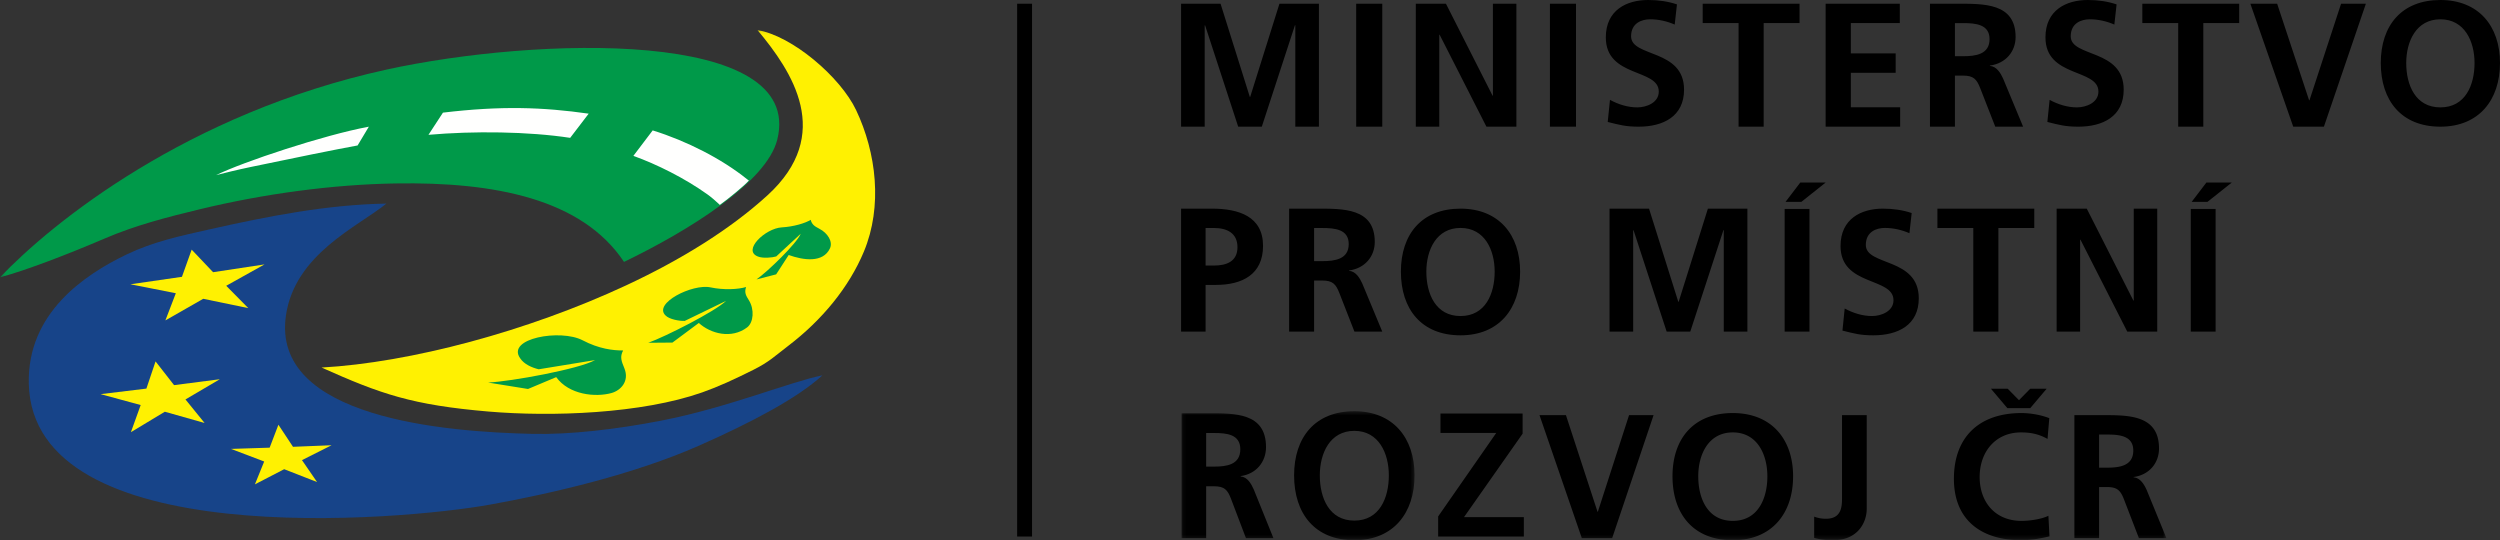 <svg xmlns="http://www.w3.org/2000/svg" xmlns:xlink="http://www.w3.org/1999/xlink" width="671" height="145"><rect width="100%" height="100%" fill="#333333" stroke="none"/><defs><path id="a" d="M.115 34.76H62.67V.368H.115z"/><path id="c" d="M.237.076v136.687h581.23V.076z"/></defs><g fill="none" fill-rule="evenodd"><path fill="#000" d="M273 144h4V1h-4zM317 1h10.597l7.856 25.01h.094L343.403 1H354v33h-6.34V6.767h-.095L338.668 34h-6.34l-8.893-27.233-.095.094V34H317V1m47 33h7V1h-7zm16-33h8.091l12.512 24.679h.094V1H407v33h-8.044L386.397 9.321h-.094V34H380V1m36 33h7V1h-7zm33.49-27.407c-2.046-.892-4.323-1.414-6.593-1.414-2.232 0-5.114.99-5.114 4.57 0 5.698 14.217 3.295 14.217 14.317C452 31.27 446.38 34 439.828 34c-3.532 0-5.11-.471-8.317-1.268l.605-5.933c2.231 1.22 4.784 2.022 7.34 2.022 2.464 0 5.76-1.268 5.76-4.237 0-6.267-14.216-3.675-14.216-14.552C431 2.686 436.62 0 442.339 0c2.785 0 5.388.377 7.755 1.178l-.604 5.415m17.142-.394H457V1h26v5.199h-9.632V34h-6.736V6.199M490 1h19.907v5.199h-13.142v8.132h12.034v5.203h-12.034v9.263H510V34h-20V1m34.702 14.088h2.205c3.303 0 7.09-.473 7.09-4.584 0-3.973-3.735-4.304-7.09-4.304h-2.205v8.888zM518 1.001h7.23c7.185 0 15.757-.237 15.757 8.935 0 3.875-2.632 7.091-6.894 7.659v.094c1.817.142 2.876 1.94 3.543 3.402L543 34h-7.473L531.5 23.693c-.955-2.46-1.818-3.402-4.642-3.402h-2.157V34H518V1zm49.49 5.592c-2.046-.892-4.32-1.414-6.593-1.414-2.232 0-5.114.99-5.114 4.57 0 5.698 14.217 3.295 14.217 14.317C570 31.27 564.38 34 557.828 34c-3.532 0-5.11-.471-8.317-1.268l.605-5.933c2.231 1.22 4.784 2.022 7.34 2.022 2.464 0 5.76-1.268 5.76-4.237 0-6.267-14.216-3.675-14.216-14.552C549 2.686 554.62 0 560.339 0c2.785 0 5.388.377 7.755 1.178l-.604 5.415m17.14-.394H575V1h26v5.199h-9.63V34h-6.74V6.199M604 1h7.187l8.573 25.909h.104L628.345 1H635l-11.261 33h-8.238L604 1m50.998 27.82c6.693 0 9.17-5.98 9.17-11.912 0-5.796-2.669-11.729-9.17-11.729-6.497 0-9.165 5.933-9.165 11.729 0 5.933 2.476 11.913 9.165 11.913zm0-28.82C665.24 0 671 6.97 671 16.908 671 26.842 665.341 34 654.998 34 644.522 34 639 26.983 639 16.908 639 6.828 644.612 0 654.998 0zM323.581 71.27h2.3c3.293 0 6.256-1.088 6.256-4.915 0-3.831-2.87-5.156-6.255-5.156h-2.301V71.27zM317 56h8.317C332.462 56 339 58.081 339 65.976c0 7.707-5.597 10.493-12.648 10.493h-2.771V89H317V56zm35.705 14.088h2.205c3.302 0 7.088-.473 7.088-4.584 0-3.973-3.738-4.304-7.088-4.304h-2.205v8.888zM346 56.001h7.232c7.18 0 15.755-.237 15.755 8.935 0 3.875-2.632 7.091-6.897 7.659v.094c1.817.142 2.876 1.94 3.543 3.402L371 89h-7.472l-4.026-10.307c-.954-2.46-1.817-3.402-4.64-3.402h-2.157V89H346V56zm46.002 28.824c6.686 0 9.167-5.984 9.167-11.917 0-5.796-2.664-11.729-9.167-11.729s-9.171 5.933-9.171 11.729c0 5.933 2.48 11.917 9.171 11.917zm0-28.825C402.25 56 408 62.97 408 72.908 408 82.846 402.34 90 392.002 90 381.52 90 376 82.983 376 72.908 376 62.828 381.617 56 392.002 56zM432 56h10.6l7.855 25.01h.094L458.4 56H469v33h-6.34V61.767h-.094L453.67 89h-6.34l-8.896-27.233-.09.094V89H432V56m51.19-7H490l-6.525 5.187h-4.24L483.19 49zM479 89h6.664V56.075H479V89zm33.49-26.407c-2.045-.892-4.322-1.414-6.596-1.414-2.23 0-5.108.99-5.108 4.57 0 5.698 14.214 3.295 14.214 14.317C515 87.27 509.38 90 502.83 90c-3.535 0-5.112-.467-8.315-1.268l.6-5.933c2.231 1.22 4.788 2.026 7.344 2.026 2.46 0 5.755-1.272 5.755-4.24 0-6.268-14.214-3.676-14.214-14.553C494 58.686 499.62 56 505.337 56c2.788 0 5.391.377 7.757 1.178l-.604 5.415m17.144-1.394H520V56h26v5.199h-9.63V89h-6.736V61.199M552 56h8.087l12.516 24.679h.094V56H579v33h-8.04l-12.567-24.679h-.09V89H552V56m40.187-7H599l-6.523 5.187h-4.239l3.95-5.187ZM588 89h6.67V56.075H588V89Z"/><g transform="translate(317 110)"><mask id="b" fill="#fff"><use xlink:href="#a"/></mask><path fill="#000" d="M6.733 15.236h2.171c3.263 0 6.996-.476 6.996-4.652 0-4.028-3.685-4.364-6.996-4.364H6.733v9.016zM.115.936h7.138C14.339.936 22.8.704 22.8 10.008c0 3.932-2.597 7.196-6.807 7.772v.096c1.798.144 2.838 1.968 3.5 3.452l5.293 13.1h-7.374l-3.973-10.46c-.941-2.496-1.793-3.452-4.583-3.452H6.733v13.912H.115V.936zm46.388 28.792c6.76 0 9.262-6.096 9.262-12.14 0-5.9-2.696-11.948-9.262-11.948-6.574 0-9.266 6.048-9.266 11.948 0 6.044 2.503 12.14 9.266 12.14zm0-29.36c10.35 0 16.167 7.096 16.167 17.22C62.67 27.712 56.95 35 46.503 35c-10.59 0-16.167-7.148-16.167-17.412 0-10.268 5.672-17.22 16.167-17.22z" mask="url(#b)"/></g><path fill="#000" d="m386 138.608 15.587-22.402h-14.965V111h22.045v5.396l-15.729 22.402H409V144h-23v-5.392"/><g transform="translate(0 8)"><mask id="d" fill="#fff"><use xlink:href="#c"/></mask><path fill="#000" mask="url(#d)" d="M413.2 103.423h7.098l8.472 25.92h.095l8.373-25.92h6.582l-11.119 33.013h-8.141l-11.36-33.013m51.885 28.38c6.767 0 9.277-6.009 9.277-11.966 0-5.816-2.695-11.778-9.277-11.778-6.574 0-9.273 5.962-9.273 11.778 0 5.957 2.506 11.966 9.273 11.966zm0-28.94c10.366 0 16.182 6.994 16.182 16.974S475.542 137 465.085 137c-10.599 0-16.186-7.046-16.186-17.163 0-10.122 5.682-16.974 16.186-16.974zm21.84 27.8a8.61 8.61 0 0 0 3.17.569c4.304 0 4.304-3.45 4.304-5.812v-21.997h6.63v25.159c0 3.501-2.273 8.418-9.04 8.418-1.8 0-3.22-.138-5.063-.615v-5.721m51.842-29.126-4.404-5.205h4.498l3.03 3.076 3.027-3.076h4.4l-4.4 5.205h-6.151zm11.309 34.421c-2.411.572-5.02 1.041-7.525 1.041-10.694 0-18.124-5.343-18.124-16.5 0-11.305 6.91-17.637 18.124-17.637 2.174 0 5.066.422 7.477 1.372l-.473 5.575c-2.51-1.42-4.783-1.75-7.15-1.75-6.81 0-11.069 5.204-11.069 11.966 0 6.719 4.163 11.777 11.215 11.777 2.604 0 5.678-.571 7.237-1.372l.288 5.528zm13.317-18.44h2.174c3.268 0 7.005-.47 7.005-4.586 0-3.97-3.694-4.302-7.005-4.302h-2.174v8.887zm-6.629-14.096h7.146c7.095 0 15.567-.23 15.567 8.942 0 3.876-2.596 7.093-6.815 7.661v.095c1.804.142 2.845 1.94 3.508 3.402l5.296 12.913h-7.383l-3.974-10.31c-.943-2.46-1.8-3.403-4.589-3.403h-2.127v13.713h-6.629v-33.013z"/><path fill="#174489" d="M103.707 46.645c-15.744.26-31.575 3.336-47.675 6.96-7.635 1.719-14.931 3.276-21.967 6.651C22.567 65.768 7.328 76.075 7.726 94.91c.959 45.457 99.79 36.87 123.915 32.509 16.573-2.989 38.54-8.13 55.736-15.708 14.288-6.293 26.655-12.842 33.36-18.974-8.69 1.74-25.539 8.722-43.343 12.176-11.79 2.29-24.358 3.777-34.503 3.54-22.903-.532-70.333-4.088-66.127-31.917 2.478-16.398 19.292-23.696 26.943-29.89" mask="url(#d)"/><path fill="#FFF101" d="M86.31 90.652c23.817-1.333 55.294-9.723 81.772-22.072 14.552-6.786 27.799-14.936 37.869-24.119 17.99-16.394 6.629-33.282-2.632-44.385 9.241 1.518 22.223 12.535 26.465 21.481 5.434 11.462 7.154 25.818 2.08 37.982-3.986 9.55-11.199 18.346-20.298 25.281-3.694 2.82-5.079 4.29-9.309 6.415-5.193 2.603-9.494 4.57-13.763 6.076-16.261 5.733-40.367 6.6-57.347 5.15-20.53-1.755-28.923-4.68-44.837-11.81" mask="url(#d)"/><path fill="#009949" d="M167.486 62.295c-11.274-16.947-34.756-21.497-61.297-21.06-16.849.269-35.292 2.769-52.445 6.9-8.985 2.17-17.402 4.346-25.523 7.827C18.341 60.201 6.815 64.63 0 66.431c14.004-14.695 50.275-44.026 103.723-55.748C143.853 1.89 216.048-.452 208.626 29.45c-2.837 11.454-23.719 24.438-41.14 32.844" mask="url(#d)"/></g><path fill="#FFF101" d="M48.833 74.297 35 76.298l12.19 2.409L44.389 86l10.155-5.803 12.095 2.502-5.921-5.993L71 70.964l-13.81 2.095L51.444 67l-2.611 7.297m-9.539 30.001L27 105.787l10.757 2.927L35.133 116l9.105-5.491 10.673 3.018-5.131-6.318 9.22-5.427-12.278 1.585L41.75 97l-2.456 7.298m33.078 15.856L62 120.486l8.906 3.381-2.49 6.133 7.854-4.066 8.832 3.45-4.053-5.886L89 119.501l-10.36.421L74.726 114l-2.354 6.154"/><path fill="#FFFFFE" d="M201 48.462c-.222-.181-.23-.154-.451-.331-6.836-5.523-16.34-10.336-25.368-13.131L170 41.834c6.285 2.27 13.703 5.933 19.897 10.355.962.687 2.102 1.674 3.02 2.535.17.158.127.13.282.276 2.592-1.88 6.412-5.022 7.801-6.538m-43-17.954c-12.28-1.751-23.47-2.147-39.115-.275L115 36.185c12.089-1.065 26.784-.902 38.034.815L158 30.508M99 34l-3.02 5.042c-5.286.948-17.992 3.535-28.68 5.776-4.267.897-6.479 1.488-9.3 2.182 7.186-3.539 28.832-10.739 41-13"/><path fill="#009949" d="M167.25 94.065c-.93 1.73-.456 2.845.333 4.787 1.4 3.461-.973 5.948-3.457 6.637-4.297 1.193-11.387.5-14.84-4.266l-7.57 3.18L131 102.678c6.223-.302 24.474-3.628 28.727-6.036l-15.142 2.475c-1.786-.441-3.9-1.313-4.984-2.972-3.775-5.336 10.838-7.91 16.779-4.807 4.38 2.296 8.13 2.738 10.87 2.726m32.991-17.028c-.502 1.544-.02 2.302.796 3.617 1.452 2.346 1.246 5.89-.507 7.217-4.198 3.19-9.825 1.69-12.966-1.19l-7.083 5.267L174 92c4.641-1.661 17.96-8.423 20.88-11.25l-11.087 5.38c-1.393.068-4.143-.416-5.148-1.448-3.45-3.246 7.23-8.58 12.049-7.553 3.549.759 7.486.545 9.547-.092M217.593 59c.306 1.196.936 1.69 2.33 2.403 2.204 1.13 3.678 3.451 2.838 5.255-1.862 3.989-7.171 3.188-11.076 1.783l-3.367 5.197L203.041 75c3.024-2.128 10.809-9.654 11.883-12.27l-6.582 6.098c-1.11.337-3.59.554-4.885.031-4.329-1.602 1.946-7.58 6.367-7.831 3.263-.19 6.38-1.157 7.769-2.028"/></g></svg>